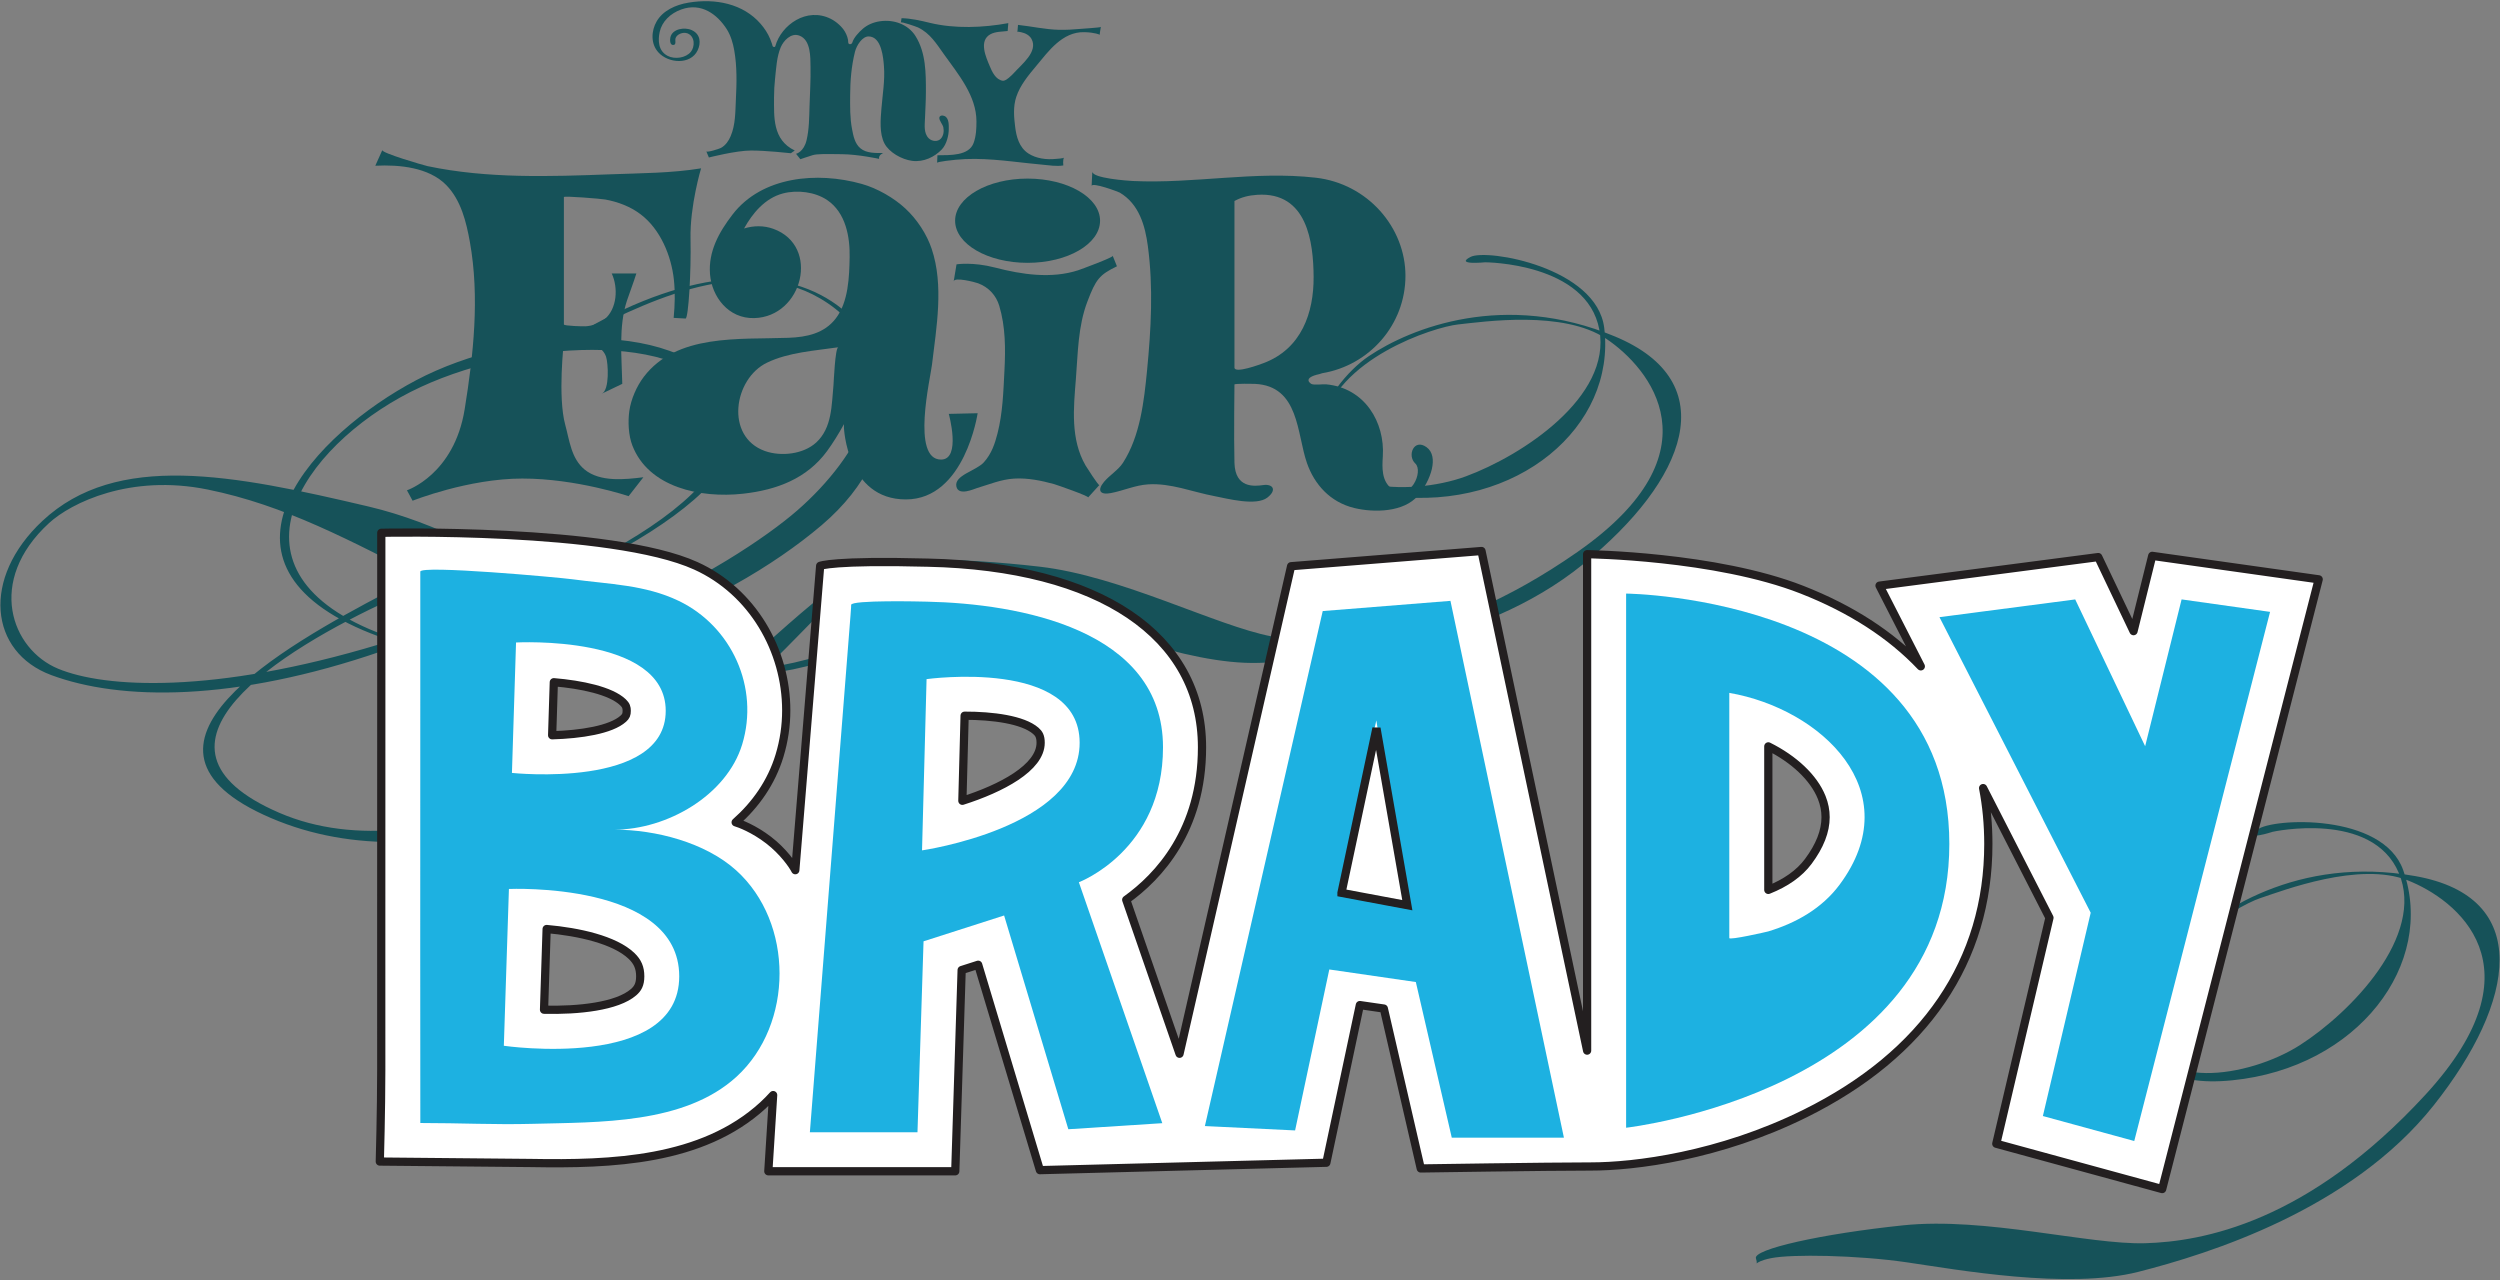 <?xml version="1.0" encoding="UTF-8" standalone="no"?>
<!-- Created with Inkscape (http://www.inkscape.org/) -->

<svg
   xmlns:dc="http://purl.org/dc/elements/1.1/"
   xmlns:cc="http://creativecommons.org/ns#"
   xmlns:rdf="http://www.w3.org/1999/02/22-rdf-syntax-ns#"
   xmlns:svg="http://www.w3.org/2000/svg"
   xmlns="http://www.w3.org/2000/svg"
   version="1.1"
   width="441.9"
   height="226.296" viewBox="0 0 744.0 381.0"
   id="svg2"
   xml:space="preserve"><rect x="0" y="0" width="744.0" height="381.0" fill="#808080" stroke="none"/><defs
     id="defs6"><clipPath
       id="clipPath18"><path
         d="m 0,0 5950,0 0,3042.4 -5950,0 L 0,0 z"
         id="path20" /></clipPath></defs><g
     transform="matrix(1.25,0,0,-1.25,-1.8724181e-5,381)"
     id="g10"><g
       transform="matrix(0.1,0,0,0.1,0.1,0.28)"
       id="g12"><g
         id="g14"><g
           clip-path="url(#clipPath18)"
           id="g16"><path
             d="m 5409.78,1064.87 c 0,0 236.88,51.79 300.32,-97.964 63.4,-149.75 -114.51,-332.344 -235.29,-409.812 -120.72,-77.473 -356.12,-115.266 -359.43,45.445 -3.36,160.738 207.62,285.18 264.16,304.137 56.62,18.945 236.43,87.883 351.56,42.676 C 5846.19,904.18 6054.8,745.25 5774.12,439.633 5493.36,134.004 5242.03,89.254 5106.3,85.348 4970.6,81.465 4725.86,148.336 4530.57,127.988 4335.28,107.691 4172,70.816 4179.51,49.266 c 7.5,-21.523 -12.99,-9.434 36.06,0.488 49.05,9.957 204.81,7.281 322.93,-9.852 118.14,-17.183 383.42,-65.512 551.7,-22.633 168.28,42.879 505.88,148.153 702.87,396.247 197.03,248.164 235.9,495.972 -43.39,545.836 -279.38,49.858 -478.29,-84.622 -561.95,-172.641 -83.75,-88.031 -174.64,-343.258 125.31,-313.563 299.91,29.739 486.14,277.461 407.58,500.25 -48.44,137.232 -313.82,124.502 -347.4,96.482 -33.53,-28.01 36.56,-5.01 36.56,-5.01"
             id="path22"
             style="fill:#165259;fill-opacity:1;fill-rule:nonzero;stroke:none" /><path
             d="m 1145.52,2009.33 c 0,0 -9.05,-21.36 -21.69,-8.19 -12.65,13.19 -14.05,97.18 267.13,258.9 254.43,146.3 467.35,155.69 600.54,59.09 135.08,-97.94 185.09,-336.22 -36.63,-524.57 -221.75,-188.31 -695.83,-419.68 -1091.893,-249.62 -396.063,170.06 -113.508,468.2 126.804,595.01 240.259,126.82 649.039,154.55 750.709,-50.74 101.71,-205.32 -339.86,-424.43 -832.463,-594.29 -352.402,-121.46 -622.289,-118.1 -786.972,-56.97 -147.426,54.69 -167.047,230.76 -20.848,367.26 176.898,165.16 452.652,110.37 776.566,33.97 323.937,-76.43 609.657,-337.23 735.487,-373.38 125.83,-36.19 293.36,-12.07 470.73,67.79 177.3,79.89 148.89,121.8 133.87,144.52 -15.01,22.71 -99.3,49.8 -200.54,-35.5 -101.21,-85.32 -104.29,-108.06 -301.74,-289.15 -197.5,-181.06 -674.89,-425.69 -1070.912,-255.67 -396.074,170.05 32.937,408.82 273.227,535.6 240.305,126.78 270.375,103.84 10.859,-16.16 -259.527,-119.94 -630.633,-348.25 -264.465,-506.89 366.161,-158.707 872.651,161.55 1019.791,282.5 147.16,121 184.23,164.17 295.84,252.25 111.62,88.12 245.4,62.14 256.55,38.67 11.16,-23.51 54.17,-66.99 -146.71,-162.31 -200.92,-95.33 -336.47,-92.56 -480.69,-71.49 -144.25,21.05 -387.85,110.04 -582.13,209.62 -194.303,99.56 -348.866,182.85 -532.815,220.19 -183.949,37.39 -324.867,-31.61 -377.555,-80.06 -149.711,-137.63 -89.687,-300.38 21.727,-346.57 111.433,-46.24 370.445,-60.98 764.141,57.87 388.662,117.27 900.472,340.96 822.392,563.89 -62.98,179.78 -463.69,168.87 -723.2,48.89 C 741.105,2003.86 511.512,1706.32 877.672,1547.66 1243.83,1388.99 1752.8,1704 1897.46,1830.2 c 144.69,126.19 272.63,337.14 89.56,480.42 -183.04,143.26 -431.75,25.24 -593.64,-57.97 -161.9,-83.21 -243.94,-240.41 -243.94,-240.41"
             id="path24"
             style="fill:#165259;fill-opacity:1;fill-rule:nonzero;stroke:none" /><path
             d="m 3534.71,2420.73 c 0,0 242.47,-0.66 272.02,-160.59 29.53,-159.92 -183.67,-299.71 -318.34,-349.23 -134.62,-49.53 -372.61,-35.53 -341.09,122.1 31.48,157.65 264.38,233.53 323.67,239.82 59.38,6.26 249.86,34.66 352.49,-34.38 102.58,-68.97 271.89,-269.25 -68.23,-506.93 -340.2,-237.71 -595.28,-227.04 -728.64,-201.5 -133.33,25.55 -357.8,143.75 -552.89,166.13 -195.06,22.41 -362.43,21.73 -359.76,-0.95 2.65,-22.64 -14.74,-6.41 35.29,-7.32 50.05,-0.87 201.54,-37.18 313.16,-79.46 111.65,-42.32 360.2,-146.87 533.77,-141.4 173.56,5.48 525.93,35.26 771.93,234.9 246.03,199.67 337.56,433.21 75.65,542.29 -261.97,109.09 -485.27,20.81 -585.99,-47.04 -100.79,-67.83 -244.72,-297.37 54.55,-333.24 299.25,-35.82 534.65,165.77 506.11,400.28 -17.62,144.46 -279.47,189.41 -318.31,169.34 -38.8,-20.12 34.61,-12.82 34.61,-12.82"
             id="path26"
             style="fill:#165259;fill-opacity:1;fill-rule:nonzero;stroke:none" /><path
             d="m 892.512,2650.63 c 0,0 16.742,37.28 16.742,37.31 -3.035,-6.72 98.666,-36.34 107.816,-38.3 142.5,-30.02 291.59,-24.82 436.61,-19.38 71.13,2.68 144.18,2.64 214.48,14.16 0,0 -26.8,-88.64 -25.14,-167.93 1.68,-79.29 -4.99,-188.11 -11.71,-189.67 l -28.49,1.56 c 2.98,29.93 3.78,61.51 0.52,91.42 -6.13,55.74 -31.59,119.38 -79.43,155.39 -24.24,18.33 -53.48,29.39 -84.02,35.03 -8.28,1.58 -98.4,9.17 -98.4,5.77 0,0 0,-302.12 0,-303.15 0,-3.75 47.13,-4.85 51.71,-4.5 16.52,1.31 32.25,5.99 44.82,16.39 30.63,25.39 33,75.97 17.37,109.38 l 58.65,0 c -6.77,-21.93 -15.31,-43.26 -22.49,-64.96 -20.22,-61.19 -12.32,-134.51 -11.01,-197.79 0,0 -48.11,-23.07 -48.59,-23.32 18.79,9.03 15.02,72.63 9.99,87.75 -7.83,23.57 -34.17,33.17 -58.7,35.02 -2.85,0.18 -41.7,0.64 -41.75,0.05 0,0 -15.1,-130.59 3.34,-197.45 10,-36.21 13.98,-79.99 46.22,-106.24 36.65,-29.93 95.19,-23.73 139.75,-18.15 l -35.21,-45.08 c 0,0 -123.95,41.96 -252.97,41.96 -129,0 -261.323,-52.83 -261.323,-52.83 l -13.41,24.85 c 0,0 112.233,37.31 137.383,192.82 21.04,130.25 35.91,267.14 12.51,397.98 -8.46,47.08 -20.94,100.21 -56.84,136.39 -41.16,41.53 -110.885,48.48 -168.428,45.52"
             id="path28"
             style="fill:#165259;fill-opacity:1;fill-rule:nonzero;stroke:none" /><path
             d="m 2257.86,2059.85 c 0,0 30.15,-108.82 -18.44,-108.82 -71.3,0 -25.37,193.64 -21.59,225.62 10.58,89.22 28.7,188.95 -0.79,276.38 -11.72,34.74 -34.68,69.92 -62.51,95.73 -27.16,25.26 -66.67,48.08 -103.62,58.5 -106.71,30.12 -237.85,17.91 -307.53,-72.35 -33.1,-42.9 -58.15,-88.81 -54,-142.38 4.17,-53.35 43.45,-106.21 105.2,-104.64 115.79,2.92 157.83,171.68 45.78,212.46 -23,8.36 -47.4,7.85 -69.91,0.9 19.96,35.83 49.37,72.09 92.85,83.5 33.86,8.82 76.1,3.64 104.74,-15.63 45.01,-30.28 54.64,-88.64 53.76,-136.08 -0.85,-46.79 -2.68,-106.61 -33.04,-146.05 -27.26,-35.45 -68.73,-44.42 -112.58,-46.02 -118.38,-4.33 -265.93,9.94 -344.34,-92.83 -17.34,-22.8 -30.64,-53.7 -34.56,-81.47 -3.57,-25.21 -2.08,-58.03 7.27,-82.17 38.53,-99.46 161.35,-125.94 263.04,-114.76 81.77,8.97 152.83,36.63 200.45,101.49 13.87,18.88 27.39,40.87 40.29,64.13 l -0.11,-8.18 c 0,0 6.69,-171.01 147.43,-171.01 140.74,0 170.9,205.24 170.9,205.24 l -68.69,-1.56 z m -274.54,67.97 c -4.61,-46.14 -2.88,-101.19 -41.3,-136.32 -30.07,-27.46 -83.22,-34 -122.25,-19.95 -95.11,34.35 -74.08,172.12 5.5,210.3 51.72,24.75 113.05,28.27 169.54,36.58 -7.64,-1.14 -10.85,-84.07 -11.49,-90.61"
             id="path30"
             style="fill:#165259;fill-opacity:1;fill-rule:nonzero;stroke:none" /><path
             d="m 2618.03,2519.73 c 0,-55.39 -77.24,-100.29 -172.57,-100.29 -95.25,0 -172.53,44.9 -172.53,100.29 0,55.37 77.28,100.27 172.53,100.27 95.33,0 172.57,-44.9 172.57,-100.27"
             id="path32"
             style="fill:#165259;fill-opacity:1;fill-rule:nonzero;stroke:none" /><path
             d="m 2276.29,2415.86 c 0,0 -6.72,-40.34 -6.72,-40.41 1.85,10.82 50.96,-2.02 58.14,-4.67 25.47,-9.5 43.07,-29.34 50.33,-53.64 14.94,-49.81 15.05,-102.57 12.36,-153.88 -2.54,-49.73 -4.04,-100.99 -16.43,-149.63 -6.48,-25.38 -14.28,-48.5 -32.35,-68.84 -18.18,-20.49 -71.92,-31 -65.59,-58.26 5.27,-22.59 40.99,-5.73 49.35,-3.2 29.06,8.63 57,20.53 87.85,22.42 32.04,1.96 64.6,-4.63 95.16,-13.07 7.31,-2.05 83.9,-28.84 81.14,-31.84 0,0 26.77,29.46 26.83,29.52 -1.9,-1.98 -30.48,42.56 -32.61,46.2 -36.68,62.94 -28.69,137.99 -23.27,206.62 4.96,61.95 4.84,124.76 27.4,184.06 20.1,52.89 28.48,63.75 70.34,83.96 l -10.04,24.87 c 1.51,-3.69 -76.9,-32.59 -82.6,-34.43 -63.6,-20.55 -133.94,-10.03 -197.16,6.45 -53.6,14 -92.13,7.77 -92.13,7.77"
             id="path34"
             style="fill:#165259;fill-opacity:1;fill-rule:nonzero;stroke:none" /><path
             d="m 3395.34,1980.54 c -30.16,21.76 -46.88,-20.19 -26.78,-38.84 20.08,-18.66 -11.7,-91.74 -55.3,-60.66 -25.36,18.16 -23.76,51.18 -22.03,77.82 5.18,80.59 -42.55,162.96 -135.34,171.35 -7.91,0.66 -29.05,-2.59 -35.27,1.15 0,0 -23.43,13.99 20.11,23.3 1.97,0.46 4.08,1.25 6.21,2.02 112.4,18.74 198.16,115.32 198.16,231.98 0,114.47 -89.4,219.2 -213.5,233.46 -145.33,16.64 -290.17,-14.81 -435.58,-7.83 -11.28,0.57 -96.43,6.36 -96.43,22.36 0,0 -1.66,-34.13 -1.66,-34.24 0.48,9.93 64.29,-14.11 66.96,-15.73 46.45,-27.47 60.52,-79.62 66.91,-127.26 13.2,-98.61 7.7,-197.81 -1.93,-296.49 -7.08,-72.4 -16.28,-156.03 -57.4,-219.7 -11.03,-17.07 -31.75,-29.37 -44.97,-45.17 -16.85,-20.18 -10,-31.85 16.39,-26.76 29.74,5.72 57.53,18.65 88.11,20.71 54.3,3.64 105.97,-18.14 158.28,-27.96 29.68,-5.6 99.59,-24.6 126.45,-3.21 23.46,18.65 11.77,32.65 -10.05,29.52 -21.77,-3.1 -66.98,-7.77 -68.68,52.87 -1.64,60.55 0,186.19 0,186.56 0.21,2.48 45.13,1.69 48.71,1.51 105.95,-5.07 99.46,-118.95 123.97,-188.76 17.84,-50.92 55.23,-92.76 112.26,-106.73 47.53,-11.63 118.56,-10.34 152.3,29.69 30.15,35.76 50.25,93.3 20.1,115.04 z m -388.85,199.88 c -6.17,-2.28 -68.49,-25.71 -68.49,-10.2 0,0.21 0,396.44 0,396.44 16.91,9.27 34.23,13.41 53.99,14.73 119.86,7.92 133.96,-113.98 134.47,-195.19 0.57,-85.21 -28.5,-171.89 -119.97,-205.78"
             id="path36"
             style="fill:#165259;fill-opacity:1;fill-rule:nonzero;stroke:none" /><path
             d="m 1891.11,2686.84 -9.23,-6.45 c 0,0 -58.54,6.45 -94.5,6.45 -35.94,0 -100.68,-16.61 -100.68,-16.61 0,0 -6.15,14.72 -6.15,14.77 1.54,-3.71 31.52,6.18 34.59,7.88 11.46,6.29 18.61,16.87 23.31,27.95 11.84,27.65 11.1,58.18 12.53,87.3 1.98,39.33 2.96,78.64 -3.97,117.63 -3.03,16.88 -8.15,34.78 -17.64,49.77 -22.46,35.32 -60.58,64.37 -108.42,47.14 -26.29,-9.48 -46.04,-28.9 -51.4,-53.67 -4.29,-20.15 -3.59,-44.95 18.86,-56.71 16.98,-8.93 43.34,-5.23 55.36,9.54 9.8,12.03 10.17,36.52 -7.68,43.81 -10.7,4.39 -27.19,-2.11 -29.16,-12.98 -0.64,-3.51 1.99,-12.92 -3.23,-14.2 -10.66,-2.56 -9.86,12.63 -8.62,18.02 4.67,20.11 33.64,24.83 50.84,17.01 21.15,-9.61 22.19,-30.8 14.07,-48.01 -16.46,-34.98 -69.45,-31.56 -93.53,-4.98 -18.76,20.64 -17.07,51.41 -4.08,73.82 14.87,25.68 44.94,39.44 75.71,44.57 64.32,10.79 130.37,-2.57 171.86,-50.5 9.36,-10.82 17.34,-23.04 22.64,-35.92 5.09,-12.51 5.09,-14.31 5.64,-16.66 0.5,-2.3 5.64,-4.15 6.66,-0.46 14.04,50.44 74.91,93.95 132.41,64.78 12.86,-6.49 26.88,-18.92 33.58,-30.85 4.26,-7.57 7.61,-16.53 7.61,-25.15 0,-5.55 8.23,-5.55 9.78,0 3.06,11.15 16.17,25.1 25.25,32.85 11.02,9.35 24.93,15.23 39.87,17.49 34.26,5.18 68.17,-7.85 85.33,-35.31 24.93,-39.87 24.66,-88.79 24.66,-133.28 0,-20.93 -1.46,-41.86 -2.19,-62.8 -0.53,-15.21 -3.48,-34.96 8.96,-47.21 7.66,-7.57 22.03,-8.93 29.22,-0.35 6.28,7.48 7.27,17.43 5.54,26.43 -1.37,7.03 -10.1,16.14 -9.58,22.77 0.51,5.9 7.82,6.41 12.55,4.15 11.06,-5.22 9.94,-22.47 9.94,-31.66 0,-12.95 -4.62,-35.12 -16.42,-47.59 -17.47,-18.45 -43.7,-30.94 -70.96,-27.36 -24.95,3.28 -54.48,20.15 -65.65,41.22 -12.53,23.7 -9.36,57.73 -7.31,83.06 2.67,33.51 8.69,67.35 6,100.97 -1.44,18.7 -5.17,70.95 -36.73,70.95 -14.36,0 -28.25,-20.3 -32.35,-36.96 -8.33,-33.66 -11.24,-68.2 -11.36,-102.64 -0.18,-27.2 -0.64,-54.7 4.6,-81.64 2.97,-15.4 6.39,-33.9 19.76,-45.07 14.35,-12.07 35.94,-11.32 54.31,-11.32 0,0 -11.84,-4.63 -9.78,-13.87 0,0 -48.79,10.64 -87.83,11.1 -39.03,0.48 -59.53,0.92 -70.34,-2.28 -10.8,-3.27 -29.27,-9.7 -29.27,-9.7 l -10.27,12.9 c 0,0 18.48,4.17 25.14,32.81 6.1,26.18 6.14,53.9 6.96,80.54 0.95,31.14 2.97,62.57 2.35,93.75 -0.4,22.06 1.19,64.06 -26.62,74.33 -20.1,7.42 -37.82,-12.55 -44.26,-27.65 -9.66,-22.78 -10.88,-50.47 -13.5,-74.51 -1.59,-14.57 -2.48,-29.25 -2.48,-43.91 0,-47.4 -3.99,-101.85 49.3,-127.5"
             id="path38"
             style="fill:#165259;fill-opacity:1;fill-rule:nonzero;stroke:none" /><path
             d="m 2145.36,3001.89 c 0,0 -1.54,-10.38 -1.54,-10.41 0.21,3.17 37.52,-10.11 40.76,-11.62 28.84,-13.77 44.09,-39.13 61.1,-62.9 35.09,-49.07 78.02,-99.87 78.05,-160.73 0.07,-17.09 -0.76,-35 -6.73,-51.39 -11.37,-31.08 -56.51,-28.93 -86.14,-29.3 l -0.79,-18.02 c 0.18,2.94 40.3,6.93 44.44,7.35 15.26,1.52 30.66,2.09 45.98,2 30.16,-0.25 60.14,-2.98 90.06,-6.28 23.13,-2.5 46.22,-5.31 69.39,-7.37 16.6,-1.52 33.95,-4.59 50.61,-1.93 0,0 -1.53,12.46 1.51,18.69 -0.95,-2.04 -16.59,-2.8 -18.71,-3.05 -22.78,-2.39 -47.3,0.66 -66.19,13.02 -22.13,14.51 -28.49,40.58 -31.34,63.8 -2.9,23.54 -4.89,47.48 2.64,70.55 9.19,28.13 29.36,52.08 48.66,75.18 27.74,33.14 61.09,80.5 113.46,79.14 25.12,-0.63 36.07,-5.75 36.97,-6.19 -1.1,0.53 2.11,16.48 2.41,18.62 -0.21,-1.41 -44.37,-4.26 -48.68,-4.64 -16.89,-1.47 -33.87,-2.57 -50.82,-2.19 -32.97,0.76 -65.14,8.25 -97.77,11.72 0,0 -1.51,-17.06 -1.51,-17.3 0.26,3.32 17.55,-2.7 18.67,-3.22 6.34,-2.85 11.86,-7.07 14.98,-12.91 16.33,-30.31 -23.52,-60.37 -42.12,-81.26 -4.09,-4.52 -18.93,-19.45 -26.21,-18.35 -17.34,2.65 -25.62,21.81 -31.02,34.61 -8.88,21.17 -27.1,60.57 1.66,76.24 12.09,6.54 27.43,5.89 40.91,7.64 l 1.53,18.71 c -60.02,-10.97 -127.32,-13.73 -186.94,0.73 -22.02,5.35 -44.32,10.53 -67.28,11.06"
             id="path40"
             style="fill:#165259;fill-opacity:1;fill-rule:nonzero;stroke:none" /><path
             d="m 4304.21,994.383 c -21.48,-28.887 -53.8,-51.391 -95.21,-67.848 0,107.835 0,225.105 0,341.685 60.57,-30.23 108.03,-73.96 127.13,-121.72 6.14,-15.4 9.23,-30.99 9.23,-46.88 0,-33.46 -13.66,-68.24 -41.15,-105.237 z M 2290.2,1138.68 c 2.21,84.33 3.59,135.87 5.36,202.55 66.23,0.12 138.9,-9.32 169.46,-36.03 7.31,-6.37 11.53,-13.06 11.53,-28.39 0,-59.72 -94.38,-108.81 -186.35,-138.13 z M 1507.41,682.984 c -39.02,-33.843 -130.95,-43.757 -213.19,-41.722 2.24,69.683 3.9,120.586 6.22,192.136 75.81,-6.679 161.96,-25.546 202.29,-64.253 14.37,-13.813 20.52,-28.274 20.52,-48.364 0,-19.957 -6.34,-29.539 -15.84,-37.797 z m -189.89,737.976 c 65.59,-5.44 135.59,-20.17 164.47,-47.61 7.68,-7.31 9.09,-12.59 9.09,-20.37 0,-8.95 -1.82,-13.16 -8.13,-18.86 -29.35,-26.47 -101.71,-37.57 -169.42,-39.43 1.68,52.83 2.33,73.71 3.99,126.27 z M 1264.16,276.336 c 190.61,-3.359 406.13,4.176 551.27,137.152 8.48,7.778 16.51,16.035 24.27,24.547 l -11.48,-181.398 445.07,0 c 0,0 12.16,383.129 15.21,479.074 17.29,5.543 19.76,6.348 39.37,12.625 36.77,-122.414 146.89,-489.016 146.89,-489.016 l 682.03,17.633 c 0,0 57.86,272.371 79.74,375.371 27.78,-4.039 32.89,-4.793 57.1,-8.289 19.83,-85.887 87.88,-380.687 87.88,-380.687 0,0 301.12,4.691 404.97,4.691 103.87,0 305.31,24.656 509.95,126.02 285.48,141.433 436.4,363.371 436.4,641.861 0,46.34 -4.22,90.68 -12.44,133.01 77.66,-151.76 146.42,-286.125 157.97,-308.68 -13.56,-57.621 -126.61,-538.055 -126.61,-538.055 l 394.95,-107.929 372.63,1451.664 -396.32,55.87 -20.19,-81.26 c 0,0 -14.5,-58.46 -24.32,-97.98 -24.35,51.1 -84,176.35 -84,176.35 l -520.74,-68.02 c 0,0 41.68,-81.45 98.32,-192.15 -71.43,75.33 -166.09,136.68 -282.97,182.51 -205.94,80.73 -511.51,84.52 -511.51,84.52 l 0,-1181.903 -251.43,1189.493 -453.34,-36.21 -265.6,-1160.779 c -50.09,144.664 -107.07,309.176 -126.93,366.582 76.66,54.774 180.43,165.177 180.43,363.047 0,266.25 -243.98,430.59 -652.69,439.63 -225.36,6.06 -256.41,-7.6 -256.41,-7.6 0,0 -59.12,-723.639 -59.19,-724.573 -6.03,12.141 -28.71,44.813 -63.45,71.533 -35.01,26.96 -68.85,39.74 -78.56,42.43 47.25,41.67 84.98,94.64 104.39,158.48 10.87,35.65 16.04,72.01 16.04,108 0,142.71 -80.04,282.91 -215.25,344.2 -201.14,91.19 -748.825,78.6 -748.825,78.6 l 0,-317.6 -0.144,-675.565 0.039,-285.308 c 0,-96.809 -3.446,-218.473 -3.446,-218.473 l 360.926,-3.418"
             id="path42"
             style="fill:#ffffff;fill-opacity:1;fill-rule:nonzero;stroke:none" /><path
             d="m 4304.21,994.383 c -21.48,-28.887 -53.8,-51.391 -95.21,-67.848 0,107.835 0,225.105 0,341.685 60.57,-30.23 108.03,-73.96 127.13,-121.72 6.14,-15.4 9.23,-30.99 9.23,-46.88 0,-33.46 -13.66,-68.24 -41.15,-105.237 z M 2290.2,1138.68 c 2.21,84.33 3.59,135.87 5.36,202.55 66.23,0.12 138.9,-9.32 169.46,-36.03 7.31,-6.37 11.53,-13.06 11.53,-28.39 0,-59.72 -94.38,-108.81 -186.35,-138.13 z M 1507.41,682.984 c -39.02,-33.843 -130.95,-43.757 -213.19,-41.722 2.24,69.683 3.9,120.586 6.22,192.136 75.81,-6.679 161.96,-25.546 202.29,-64.253 14.37,-13.813 20.52,-28.274 20.52,-48.364 0,-19.957 -6.34,-29.539 -15.84,-37.797 z m -189.89,737.976 c 65.59,-5.44 135.59,-20.17 164.47,-47.61 7.68,-7.31 9.09,-12.59 9.09,-20.37 0,-8.95 -1.82,-13.16 -8.13,-18.86 -29.35,-26.47 -101.71,-37.57 -169.42,-39.43 1.68,52.83 2.33,73.71 3.99,126.27 z M 1264.16,276.336 c 190.61,-3.359 406.13,4.176 551.27,137.152 8.48,7.778 16.51,16.035 24.27,24.547 l -11.48,-181.398 445.07,0 c 0,0 12.16,383.129 15.21,479.074 17.29,5.543 19.76,6.348 39.37,12.625 36.77,-122.414 146.89,-489.016 146.89,-489.016 l 682.03,17.633 c 0,0 57.86,272.371 79.74,375.371 27.78,-4.039 32.89,-4.793 57.1,-8.289 19.83,-85.887 87.88,-380.687 87.88,-380.687 0,0 301.12,4.691 404.97,4.691 103.87,0 305.31,24.656 509.95,126.02 285.48,141.433 436.4,363.371 436.4,641.861 0,46.34 -4.22,90.68 -12.44,133.01 77.66,-151.76 146.42,-286.125 157.97,-308.68 -13.56,-57.621 -126.61,-538.055 -126.61,-538.055 l 394.95,-107.929 372.63,1451.664 -396.32,55.87 -20.19,-81.26 c 0,0 -14.5,-58.46 -24.32,-97.98 -24.35,51.1 -84,176.35 -84,176.35 l -520.74,-68.02 c 0,0 41.68,-81.45 98.32,-192.15 -71.43,75.33 -166.09,136.68 -282.97,182.51 -205.94,80.73 -511.51,84.52 -511.51,84.52 l 0,-1181.903 -251.43,1189.493 -453.34,-36.21 -265.6,-1160.779 c -50.09,144.664 -107.07,309.176 -126.93,366.582 76.66,54.774 180.43,165.177 180.43,363.047 0,266.25 -243.98,430.59 -652.69,439.63 -225.36,6.06 -256.41,-7.6 -256.41,-7.6 0,0 -59.12,-723.639 -59.19,-724.573 -6.03,12.141 -28.71,44.813 -63.45,71.533 -35.01,26.96 -68.85,39.74 -78.56,42.43 47.25,41.67 84.98,94.64 104.39,158.48 10.87,35.65 16.04,72.01 16.04,108 0,142.71 -80.04,282.91 -215.25,344.2 -201.14,91.19 -748.825,78.6 -748.825,78.6 l 0,-317.6 -0.144,-675.565 0.039,-285.308 c 0,-96.809 -3.446,-218.473 -3.446,-218.473 l 360.926,-3.418 z"
             id="path44"
             style="fill:none;stroke:#231f20;stroke-width:19.593;stroke-linecap:round;stroke-linejoin:round;stroke-miterlimit:4;stroke-opacity:1;stroke-dasharray:none" /><path
             d="m 2194.17,1020.63 10.8,407.71 c 0,0 364.44,50.52 364.44,-151.54 0,-202.07 -375.24,-256.17 -375.24,-256.17 z m 373.38,-75.857 c 0,0 200.33,75.197 200.33,321.207 0,281.45 -343.56,341.98 -561.88,346.8 -13.05,0.35 -180.48,4.41 -180.58,-7.68 0,-13.34 -0.11,-1.42 -98.27,-1255.612 l 256.19,0 14.43,454.641 191.81,61.512 152.87,-508.907 223.72,14.414 -198.62,573.625"
             id="path46"
             style="fill:#1db1e1;fill-opacity:1;fill-rule:nonzero;stroke:none" /><path
             d="m 1198.53,555.426 12.1,373.312 c 0,0 405.47,17.899 405.47,-207.968 0,-225.922 -417.57,-165.344 -417.57,-165.344 z m 29.05,960.154 c 0,0 356.36,19.39 356.36,-162.62 0,-186.91 -366.11,-147.93 -366.11,-147.93 l 9.75,310.55 z m 234.14,-445.62 c 124.84,-0.01 267.25,81.29 304.28,202.97 41.11,135.12 -24.57,280.63 -150.75,341.53 -80.18,38.68 -166.89,39.83 -253.15,51.58 -32.26,4.41 -362.455,34.34 -362.455,18.16 0,-0.01 0,-225.11 0,-225.11 -0.118,-364.1 -0.305,-1087.551 0.07,-1087.551 97.165,0 177.425,-4.351 266.085,-1.988 158.68,4.222 362.78,-1.324 486.91,112.394 136.21,124.793 136.67,366.578 -0.85,490.953 -73.66,66.642 -192.18,97.052 -290.14,97.062"
             id="path48"
             style="fill:#1db1e1;fill-opacity:1;fill-rule:nonzero;stroke:none" /><path
             d="m 4378.73,938.965 c -42.01,-56.485 -103.4,-91.203 -169.9,-111.285 -3.47,-1.039 -92.71,-21.407 -92.71,-15.785 0,1.402 0,583.695 0,583.695 218.73,-37.86 427.96,-234.12 262.61,-456.625 z m -508.28,693.045 0,-1271.717 c 0,0 769.52,86.699 769.52,675.607 0,588.86 -769.52,596.11 -769.52,596.11"
             id="path50"
             style="fill:#1db1e1;fill-opacity:1;fill-rule:nonzero;stroke:none" /><path
             d="m 4616.47,1575.87 323.19,42.22 166.5,-349.52 86.79,349.58 210.63,-29.69 -323.37,-1259.78 -217.54,59.465 113.88,484.027 -360.08,703.698"
             id="path52"
             style="fill:#1db1e1;fill-opacity:1;fill-rule:nonzero;stroke:none" /><path
             d="m 3184.52,919.578 91.24,410.562 70.51,-439.589 m 105.93,724.139 -304.06,-24.28 -280.55,-1226.129 214.77,-10.386 81.43,383.226 206.03,-29.93 85.56,-370.586 266.98,0 -270.16,1278.085"
             id="path54"
             style="fill:#1db1e1;fill-opacity:1;fill-rule:nonzero;stroke:none" /><path
             d="m 3192.81,919.5 156.75,-29.391 -73.48,421.251 -83.27,-391.86"
             id="path56"
             style="fill:#ffffff;fill-opacity:1;fill-rule:nonzero;stroke:none" /><path
             d="m 3192.81,919.5 156.75,-29.391 -73.48,421.251 -83.27,-391.86 z"
             id="path58"
             style="fill:none;stroke:#231f20;stroke-width:19.593;stroke-linecap:butt;stroke-linejoin:miter;stroke-miterlimit:4;stroke-opacity:1;stroke-dasharray:none" /></g></g></g></g></svg>